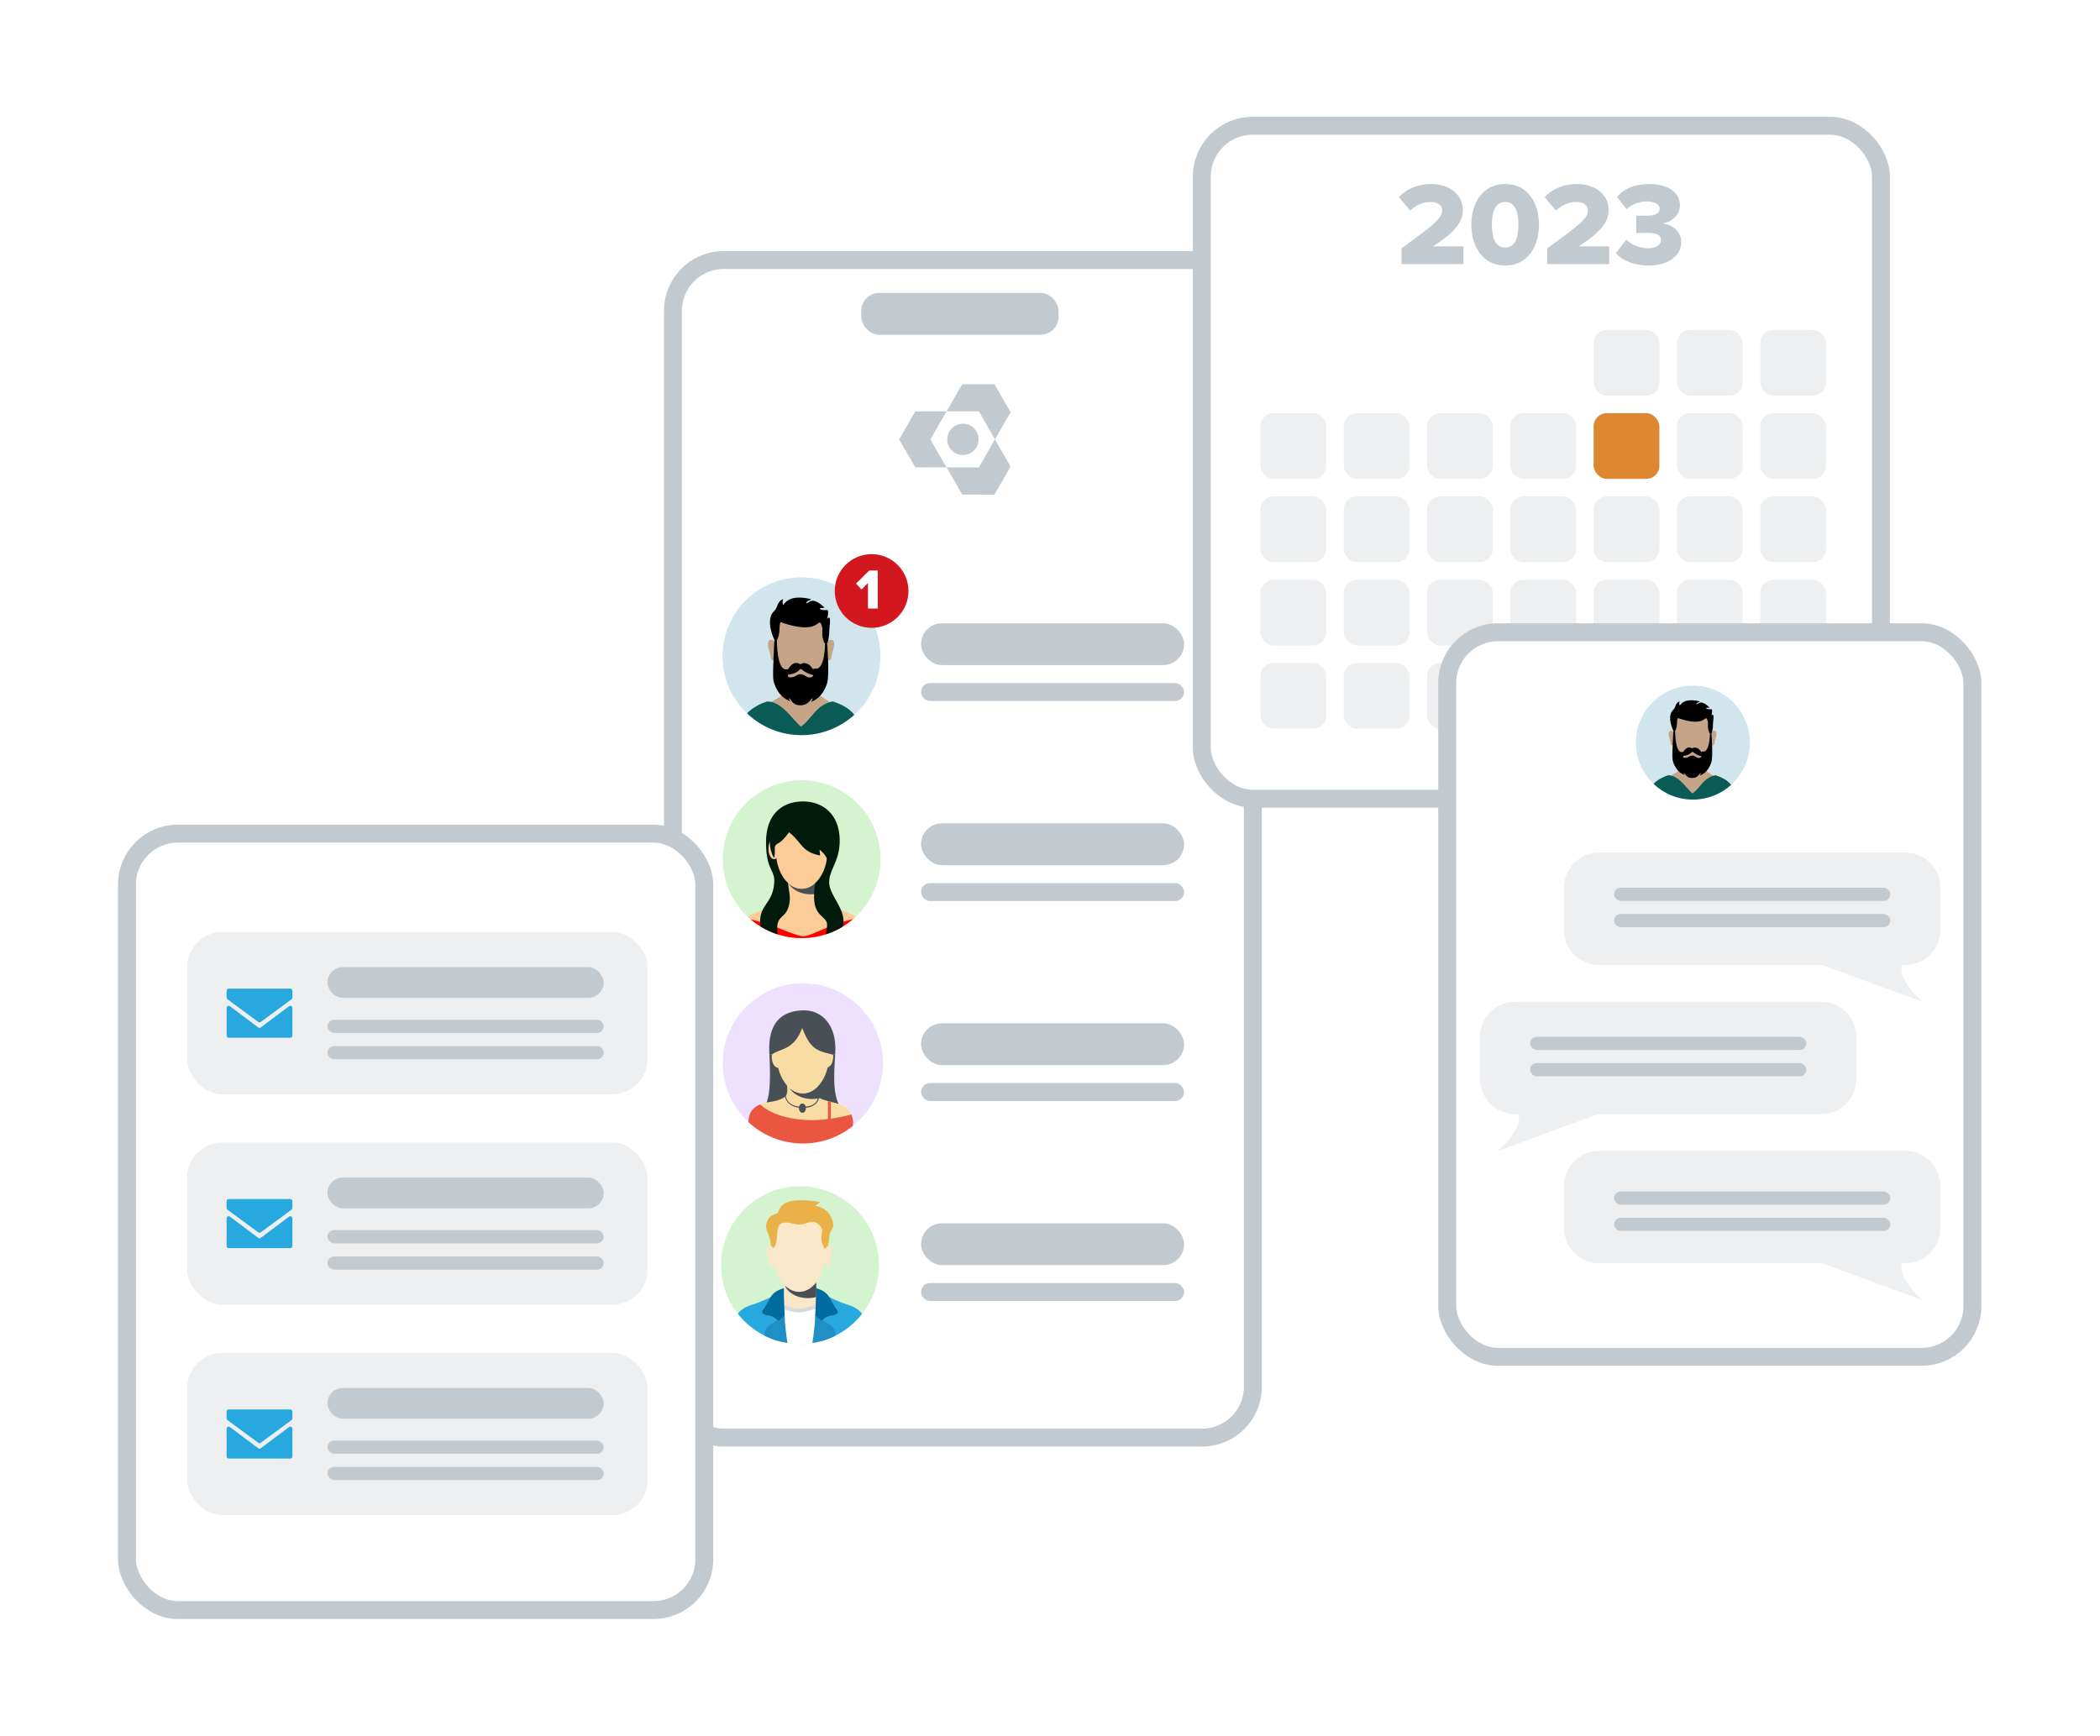 <svg width="479" height="396" viewBox="0 0 479 396" fill="none" xmlns="http://www.w3.org/2000/svg">
<g filter="url(#filter0_d_495_5798)">
<rect x="152.447" y="58.276" width="134.37" height="270.74" rx="13.637" fill="white"/>
</g>
<rect x="153.493" y="59.321" width="132.277" height="268.644" rx="11.591" fill="white" stroke="#C2CAD0" stroke-width="4.091"/>
<rect x="196.448" y="66.822" width="45.001" height="9.546" rx="4.091" fill="#C2CAD0"/>
<rect x="210.085" y="187.827" width="60.002" height="9.546" rx="4.773" fill="#C2CAD0"/>
<rect x="210.085" y="201.464" width="60.002" height="4.091" rx="2.046" fill="#C2CAD0"/>
<rect x="210.085" y="142.189" width="60.002" height="9.546" rx="4.773" fill="#C2CAD0"/>
<rect x="210.085" y="155.826" width="60.002" height="4.091" rx="2.046" fill="#C2CAD0"/>
<circle cx="182.813" cy="149.707" r="17.998" fill="#D1E5ED"/>
<path d="M182.701 157.155C186.364 157.155 187.797 159.935 190.744 160.738C194.763 161.835 182.679 167.649 182.679 167.649C182.679 167.649 170.994 161.615 174.976 160.42C178.161 159.464 179.037 157.155 182.701 157.155Z" fill="#C5A488"/>
<path fill-rule="evenodd" clip-rule="evenodd" d="M194.87 163.07C191.679 165.951 187.451 167.705 182.813 167.705C178.001 167.705 173.63 165.816 170.401 162.74C171.742 161.302 173.629 160.471 174.976 160.022C177.44 160.022 179.392 162.227 180.943 163.979C181.598 164.719 182.181 165.378 182.701 165.756C183.505 165.238 184.186 164.431 184.903 163.579C186.172 162.072 187.555 160.429 189.948 160.022C191.809 160.622 193.653 161.478 194.87 163.07Z" fill="#0A5B56"/>
<ellipse cx="182.621" cy="147.121" rx="5.893" ry="8.68" fill="#C5A488"/>
<path d="M177.382 148.104C177.559 149.384 176.914 150.533 176.25 150.625C175.613 150.386 175.931 149.828 175.454 148.475C174.896 146.643 175.197 146.044 175.86 145.953C176.524 145.861 177.205 146.824 177.382 148.104Z" fill="#C5A488"/>
<path d="M188.038 148.104C187.861 149.384 188.506 150.533 189.17 150.625C189.807 150.386 189.489 149.828 189.966 148.475C190.524 146.643 190.223 146.044 189.559 145.953C188.896 145.861 188.215 146.824 188.038 148.104Z" fill="#C5A488"/>
<path d="M176.648 146.006H177.206C177.206 146.006 177.14 152.942 179.356 152.695C180.789 152.536 178.878 154.527 180.232 154.527C181.586 154.527 181.586 153.81 182.621 153.81C183.656 153.81 184.134 154.925 185.169 154.447C186.205 153.969 184.691 152.377 186.045 152.536C188.181 152.787 188.196 146.802 188.196 146.802H188.673C188.673 146.802 189.231 153.969 188.673 155.801C187.607 159.305 185.249 160.022 185.09 160.101C185.169 159.464 185.408 159.624 185.329 159.305C184.851 159.385 184.533 160.898 182.541 160.898C180.55 160.898 180.471 159.305 179.913 159.305C179.834 159.544 180.073 159.464 180.232 159.942C177.365 158.987 176.519 155.801 176.409 155.164C176.164 153.731 176.648 146.006 176.648 146.006Z" fill="black"/>
<path d="M178.48 154.049C179.993 152.775 180.312 151.103 181.825 151.262C182.136 151.295 182.309 151.489 182.621 151.501C182.933 151.512 183.007 151.169 183.497 151.262C185.249 151.593 184.692 152.218 186.921 154.288C183.656 153.89 183.019 152.616 182.621 152.616C182.223 152.616 182.223 153.89 178.48 154.049Z" fill="black"/>
<path d="M178.639 136.689C178.4 137.405 178.529 137.525 178.639 138.043C179.435 136.848 180.949 135.733 185.01 136.689C184.628 137.117 184.054 136.928 183.895 137.644C184.532 137.644 185.169 135.813 188.036 138.6C187.696 138.818 187.001 138.52 187.001 138.919C187.558 139.317 188.753 139.157 188.753 139.157C189.093 139.641 188.673 141.228 188.673 141.228C188.673 141.228 188.912 140.83 189.151 140.909C189.549 141.228 189.151 143.189 189.151 143.936C189.151 145.847 188.673 146.802 188.673 146.802C188.673 146.802 188.127 146.825 188.116 146.802C187.001 144.573 188.036 143.617 187.24 142.263C186.512 141.026 186.762 144.971 178.082 141.945C177.524 142.741 178.161 144.334 177.206 146.006C176.887 146.006 176.648 146.006 176.648 146.006C176.648 146.006 174.343 141.392 176.648 139.317C177.445 138.6 177.206 137.167 178.639 136.689Z" fill="black"/>
<rect x="210.085" y="233.449" width="60.002" height="9.546" rx="4.773" fill="#C2CAD0"/>
<rect x="210.085" y="247.085" width="60.002" height="4.091" rx="2.046" fill="#C2CAD0"/>
<circle cx="183.132" cy="242.587" r="18.274" fill="#EEE1FF"/>
<path fill-rule="evenodd" clip-rule="evenodd" d="M175.5 240.612C175.849 247.423 175.467 250.364 174.62 252.129C176.622 252.324 179.48 250.498 179.48 250.498C179.48 250.498 180.107 248.484 179.569 247.505C179.382 247.164 179.287 246.936 179.151 246.613C178.949 246.13 178.658 245.435 177.837 243.83C177.682 243.527 177.524 243.425 177.357 243.318C177.004 243.09 176.612 242.837 176.129 240.612H175.5ZM190.011 240.612C189.897 242.567 189.555 242.755 189.198 242.951C188.993 243.063 188.783 243.178 188.608 243.628C188.109 244.914 187.135 246.491 186.263 247.737C185.392 248.984 186.368 250.498 186.368 250.498C186.368 250.498 189.07 252.169 191.404 252.129C190.084 249.467 190.141 246.003 190.493 240.612H190.011Z" fill="#495055"/>
<path d="M179.002 250.235C179.967 249.584 179.453 247.305 179.453 247.305L186.425 247.305C186.425 247.305 186.288 249.861 186.635 250.235C187.613 251.288 191.158 251.357 192.901 252.624C193.653 253.171 194.274 254.162 194.469 255.154C192.035 258.339 188.031 259.733 182.924 259.702C177.886 259.671 175.058 259.777 171.888 256.201C171.888 253.789 171.557 253.119 172.423 252.497C174.611 250.925 176.598 251.858 179.002 250.235Z" fill="#F8DCA4"/>
<path fill-rule="evenodd" clip-rule="evenodd" d="M186.99 250.51C187.047 249.744 187.078 248.948 187.078 248.133C187.078 247.837 187.074 247.544 187.066 247.254C186.014 248.607 184.638 249.426 183.132 249.426C182.01 249.426 180.959 248.971 180.062 248.179C180.944 249.676 182.928 250.72 185.233 250.72C185.846 250.72 186.437 250.646 186.99 250.51Z" fill="#495055"/>
<path fill-rule="evenodd" clip-rule="evenodd" d="M188.784 243.512C187.97 246.955 185.747 249.426 183.132 249.426C180.543 249.426 178.338 247.004 177.504 243.615C176.69 243.594 176.033 242.486 176.033 241.124C176.033 239.88 176.58 238.849 177.295 238.662C177.898 234.733 180.282 231.799 183.132 231.799C186.001 231.799 188.399 234.774 188.98 238.744C189.587 239.057 190.028 239.988 190.028 241.089C190.028 242.306 189.49 243.316 188.784 243.512Z" fill="#F9DCA4"/>
<path fill-rule="evenodd" clip-rule="evenodd" d="M190.008 240.613C189.705 240.531 189.416 240.457 189.139 240.386C186.367 239.676 184.814 239.278 182.965 234.517C181.653 238.2 179.602 238.993 177.914 239.645C177.207 239.918 176.564 240.166 176.065 240.592C176.067 240.599 176.068 240.606 176.069 240.613H175.501C175.494 240.495 175.487 240.375 175.481 240.251C175.1 233.183 178.423 230.689 182.965 230.495C187.643 230.295 190.926 234.085 190.516 240.251C190.508 240.374 190.5 240.495 190.491 240.613H190.008Z" fill="#495055"/>
<path fill-rule="evenodd" clip-rule="evenodd" d="M194.529 256.872C191.404 259.368 187.442 260.861 183.132 260.861C178.334 260.861 173.969 259.012 170.708 255.989C170.743 253.333 172.198 252.525 173.391 251.942C175.774 254.235 180.335 255.543 185.34 255.543C189.461 255.543 194.176 254.263 194.176 254.263C194.176 254.263 194.786 255.403 194.529 256.872Z" fill="#EB5640"/>
<path d="M188.844 251.187L189.502 251.354V255.423H188.844V251.187Z" fill="#EB5640"/>
<path d="M186.64 250.342L186.726 250.479C186.724 250.494 186.721 250.516 186.715 250.543C186.703 250.603 186.683 250.689 186.647 250.793C186.575 251 186.444 251.278 186.205 251.556C185.729 252.11 184.815 252.677 183.059 252.677C181.305 252.677 180.32 252.047 179.772 251.426C179.497 251.114 179.331 250.802 179.233 250.569C179.184 250.452 179.152 250.355 179.133 250.288C179.126 250.263 179.121 250.242 179.117 250.226L179.192 250.151C179.202 250.216 179.218 250.297 179.243 250.389C179.308 250.632 179.436 250.957 179.685 251.281C180.185 251.934 181.163 252.571 183.059 252.571C184.953 252.571 185.859 251.959 186.286 251.326C186.498 251.012 186.588 250.698 186.625 250.462C186.632 250.42 186.637 250.38 186.64 250.342Z" stroke="#495055" stroke-width="0.162"/>
<ellipse cx="183.031" cy="252.802" rx="0.792" ry="1.06" fill="#495055"/>
<rect x="210.085" y="279.07" width="60.002" height="9.546" rx="4.773" fill="#C2CAD0"/>
<rect x="210.085" y="292.707" width="60.002" height="4.091" rx="2.046" fill="#C2CAD0"/>
<circle cx="182.476" cy="288.618" r="18" fill="#D3F4CE"/>
<path d="M179.076 291.734C179.625 288.759 185.23 288.966 185.881 291.918C186.477 294.618 186.112 299.215 186.112 299.215H178.879C178.879 299.215 178.356 295.64 179.076 291.734Z" fill="#FAE7C9"/>
<path d="M188.177 286.032C188.177 290.827 185.538 294.713 182.283 294.713C179.028 294.713 176.389 290.827 176.389 286.032C176.389 281.237 176.1 277.351 182.283 277.351C188.467 277.351 188.177 281.237 188.177 286.032Z" fill="#FAE7C9"/>
<path d="M174.868 278.935C175.362 277.314 176.282 277.231 177.173 276.825C178.157 276.376 176.938 272.681 186.856 274.168C187.271 274.23 186.438 274.786 185.9 275.028C188.305 275.491 189.465 276.941 189.923 278.612C190.382 280.282 189.631 280.354 189.337 281.257C188.977 282.361 189.122 284.748 188.317 285.168C185.995 281.629 188.946 280.797 186.438 279.118C184.945 278.117 183.724 279.486 181.993 279.352C180.635 279.247 180.11 278.741 178.762 278.935C176.056 279.325 178.425 283.985 175.761 285.168C176.146 281.654 174.257 280.937 174.868 278.935Z" fill="#EAB148"/>
<path d="M177.044 286.378C177.221 287.658 176.575 288.808 175.912 288.899C175.275 288.66 175.593 288.103 175.115 286.749C174.558 284.917 174.858 284.318 175.522 284.227C176.186 284.135 176.867 285.098 177.044 286.378Z" fill="#FAE7C9"/>
<path d="M187.701 286.378C187.525 287.658 188.17 288.808 188.833 288.899C189.471 288.66 189.152 288.103 189.63 286.749C190.187 284.917 189.887 284.318 189.223 284.227C188.559 284.135 187.878 285.098 187.701 286.378Z" fill="#FAE7C9"/>
<path fill-rule="evenodd" clip-rule="evenodd" d="M180.706 310.548C181.544 310.871 182.618 310.881 183.528 310.594C183.179 310.61 182.828 310.618 182.476 310.618C181.88 310.618 181.29 310.595 180.706 310.548ZM178.772 306.237C178.224 302.534 177.898 297.55 177.898 297.55C177.898 297.55 180.531 298.565 182.192 298.595C183.94 298.625 186.542 297.371 186.542 297.371C186.542 297.371 186.324 302.681 185.855 306.302C184.76 306.51 183.631 306.618 182.476 306.618C181.206 306.618 179.967 306.487 178.772 306.237Z" fill="white"/>
<path d="M177.898 297.431C177.898 297.431 180.531 298.524 182.192 298.533C183.94 298.544 186.542 297.371 186.542 297.371V298.358C186.542 298.358 183.942 299.385 182.192 299.393C180.364 299.402 177.898 298.358 177.898 298.358L177.898 297.431Z" fill="#D9D9D9"/>
<path fill-rule="evenodd" clip-rule="evenodd" d="M196.627 299.743C196.176 299.027 195.213 298.245 193.514 297.697C188.845 296.192 186.816 294.468 186.816 294.468L187.394 305.938C191.095 304.889 194.31 302.686 196.627 299.743Z" fill="#27A9E0"/>
<path fill-rule="evenodd" clip-rule="evenodd" d="M177.529 305.93L178.106 294.468C178.106 294.468 176.078 296.192 171.409 297.697C169.725 298.24 168.764 299.013 168.308 299.723C170.62 302.669 173.832 304.876 177.529 305.93Z" fill="#27A9E0"/>
<path fill-rule="evenodd" clip-rule="evenodd" d="M179.619 306.393C179.314 304.354 178.979 301.707 178.979 299.92C178.316 300.611 177.52 301.076 176.777 301.511C175.67 302.158 174.678 302.737 174.412 303.894C174.353 304.149 174.383 304.425 174.476 304.747C176.071 305.54 177.8 306.103 179.619 306.393Z" fill="#1F8FC5"/>
<path fill-rule="evenodd" clip-rule="evenodd" d="M190.442 304.764C190.539 304.434 190.571 304.154 190.512 303.894C190.245 302.737 189.253 302.158 188.146 301.511C187.403 301.076 186.607 300.611 185.944 299.92C185.944 301.708 185.608 304.358 185.303 306.397C187.121 306.111 188.848 305.552 190.442 304.764Z" fill="#1F8FC5"/>
<path d="M186.139 293.872C189.564 294.896 189.043 296.456 190.931 298.864C191.139 299.128 191.134 299.52 190.86 299.713C189.74 300.502 189.169 299.598 187.435 301.282C186.877 301.017 185.952 300.083 185.952 300.083C185.952 300.083 186.139 296.847 186.139 293.872Z" fill="#006B9E"/>
<path d="M178.791 293.872C175.367 294.896 175.888 296.456 173.999 298.864C173.792 299.128 173.796 299.52 174.071 299.713C175.191 300.502 175.762 299.598 177.496 301.282C178.053 301.017 178.979 300.083 178.979 300.083C178.979 300.083 178.791 296.847 178.791 293.872Z" fill="#006B9E"/>
<path fill-rule="evenodd" clip-rule="evenodd" d="M186.112 295.902C186.166 295.173 186.194 294.416 186.194 293.639C186.194 293.272 186.188 292.909 186.176 292.552C185.137 293.897 183.775 294.713 182.284 294.713C181.07 294.713 179.942 294.173 179.004 293.246C179.706 294.929 181.786 296.15 184.241 296.15C184.898 296.15 185.528 296.063 186.112 295.902Z" fill="#495055"/>
<circle cx="182.858" cy="196.009" r="18" fill="#D3F4CE"/>
<ellipse cx="182.822" cy="204.156" rx="4.021" ry="5.455" fill="#FBCC98"/>
<path fill-rule="evenodd" clip-rule="evenodd" d="M186.277 203.896C186.333 203.116 186.363 202.304 186.363 201.471C186.363 201.33 186.362 201.188 186.36 201.048C185.381 202.115 184.17 202.746 182.858 202.746C181.754 202.746 180.72 202.298 179.836 201.519C180.706 202.993 182.659 204.02 184.929 204.02C185.394 204.02 185.845 203.977 186.277 203.896Z" fill="#495055"/>
<path fill-rule="evenodd" clip-rule="evenodd" d="M195.181 209.13C191.96 212.156 187.626 214.009 182.858 214.009C178.098 214.009 173.769 212.161 170.55 209.143C172.658 207.774 176.321 206.585 182.682 206.524C189.253 206.461 193.02 207.695 195.181 209.13Z" fill="#FBCC98"/>
<path fill-rule="evenodd" clip-rule="evenodd" d="M194.594 209.657C191.443 212.369 187.342 214.009 182.858 214.009C178.409 214.009 174.336 212.394 171.194 209.719C174.558 210.563 177.209 211.589 179.233 212.373C181.056 213.078 182.37 213.587 183.235 213.587C184.073 213.587 185.117 213.132 186.621 212.477C188.449 211.68 190.955 210.588 194.594 209.657Z" fill="#FF0000"/>
<path fill-rule="evenodd" clip-rule="evenodd" d="M177.403 213.167C177.257 212.347 177.211 211.526 177.357 210.814C177.549 209.879 177.995 209.46 178.481 209.004C179.092 208.431 179.766 207.799 180.07 206.008C180.256 204.914 180.125 204.112 179.98 203.227C179.896 202.715 179.807 202.175 179.773 201.535C179.609 198.488 179.524 193.724 179.524 193.724L186.135 200.238C186.135 200.238 185.489 203.385 185.744 205.679C185.968 207.689 186.891 208.54 187.638 209.229C188.193 209.741 188.651 210.163 188.651 210.905C188.651 211.587 188.542 212.366 188.382 213.145C189.73 212.711 191.009 212.122 192.198 211.399C192.232 211.289 192.262 211.178 192.288 211.067C192.749 209.082 191.676 207.16 190.659 205.338C189.919 204.013 189.208 202.741 189.14 201.535C189.06 200.12 189.553 198.992 190.112 197.713C190.801 196.136 191.59 194.33 191.531 191.469C191.412 185.757 187.693 182.74 182.937 182.837C178.097 182.935 174.728 186.031 174.728 192.124C174.728 195.928 175.424 197.394 175.97 198.546C176.368 199.386 176.687 200.058 176.598 201.349C176.43 203.794 175.61 205 174.838 206.135C174.077 207.254 173.362 208.305 173.362 210.405C173.362 210.732 173.411 211.06 173.499 211.387C174.713 212.128 176.022 212.728 177.403 213.167Z" fill="#001A0B"/>
<ellipse cx="182.858" cy="194.064" rx="5.894" ry="8.681" fill="#FBCC98"/>
<ellipse cx="176.558" cy="193.633" rx="1.282" ry="2.376" fill="#FBCC98"/>
<path d="M175.836 190.925C176.612 188.993 179.874 184.633 179.874 184.633L186.375 184.896L189.995 189.413C189.995 189.413 191.841 193.823 189.152 198.234C188.467 196.986 189.556 196.073 186.955 193.823C186.917 194.345 187.075 194.637 187.043 195.159C182.773 194.368 182.896 192.101 179.979 189.869C177.818 192.787 177.449 192.154 176.956 192.787C176.464 193.419 176.956 193.525 176.605 195.704C176.166 195.405 175.153 192.626 175.836 190.925Z" fill="#001A0B"/>
<circle cx="198.81" cy="134.824" r="8.406" fill="#D3171F"/>
<path d="M200.212 138.824H197.976V133.013L196.52 134.482L195.246 133.143L198.275 130.153H200.212V138.824Z" fill="white"/>
<rect width="12.749" height="14.78" transform="matrix(0.866 0.501 -0.499 0.866 217.765 90.624)" fill="white"/>
<path d="M219.47 87.655L226.833 87.644L230.505 94.046L226.941 100.239L223.269 93.837L215.905 93.848L219.47 87.655Z" fill="#C2CAD0"/>
<path d="M230.503 106.437L226.837 112.839L219.475 112.821L215.905 106.623L223.268 106.641L226.934 100.239L230.503 106.437Z" fill="#C2CAD0"/>
<path d="M205.081 100.238L208.776 106.624L215.906 106.628L212.211 100.241L215.901 93.857L208.771 93.854L205.081 100.238Z" fill="#C2CAD0"/>
<ellipse cx="3.572" cy="3.575" rx="3.572" ry="3.575" transform="matrix(0.866 0.501 -0.499 0.866 218.329 95.35)" fill="#C2CAD0"/>
<g filter="url(#filter1_d_495_5798)">
<rect x="273.079" y="27.644" width="157" height="155.61" rx="13.637" fill="white"/>
</g>
<rect x="274.127" y="28.689" width="154.909" height="153.518" rx="11.591" fill="white" stroke="#C2CAD0" stroke-width="4.091"/>
<rect x="287.498" y="132.252" width="15" height="15" rx="3" fill="#EDEFF0"/>
<rect x="306.498" y="132.252" width="15" height="15" rx="3" fill="#EDEFF0"/>
<rect x="325.498" y="132.252" width="15" height="15" rx="3" fill="#EDEFF0"/>
<rect x="344.498" y="132.252" width="15" height="15" rx="3" fill="#EDEFF0"/>
<rect x="363.498" y="132.252" width="15" height="15" rx="3" fill="#EDEFF0"/>
<rect x="382.498" y="132.252" width="15" height="15" rx="3" fill="#EDEFF0"/>
<rect x="401.498" y="132.252" width="15" height="15" rx="3" fill="#EDEFF0"/>
<rect x="287.498" y="151.252" width="15" height="15" rx="3" fill="#EDEFF0"/>
<rect x="306.498" y="151.252" width="15" height="15" rx="3" fill="#EDEFF0"/>
<rect x="325.498" y="151.252" width="15" height="15" rx="3" fill="#EDEFF0"/>
<rect x="344.498" y="151.252" width="15" height="15" rx="3" fill="#EDEFF0"/>
<rect x="363.498" y="151.252" width="15" height="15" rx="3" fill="#EDEFF0"/>
<rect x="382.498" y="151.252" width="15" height="15" rx="3" fill="#EDEFF0"/>
<rect x="401.498" y="151.252" width="15" height="15" rx="3" fill="#EDEFF0"/>
<rect x="287.498" y="113.252" width="15" height="15" rx="3" fill="#EDEFF0"/>
<rect x="306.498" y="113.252" width="15" height="15" rx="3" fill="#EDEFF0"/>
<rect x="325.498" y="113.252" width="15" height="15" rx="3" fill="#EDEFF0"/>
<rect x="344.498" y="113.252" width="15" height="15" rx="3" fill="#EDEFF0"/>
<rect x="363.498" y="113.252" width="15" height="15" rx="3" fill="#EDEFF0"/>
<rect x="382.498" y="113.252" width="15" height="15" rx="3" fill="#EDEFF0"/>
<rect x="401.498" y="113.252" width="15" height="15" rx="3" fill="#EDEFF0"/>
<rect x="287.498" y="94.252" width="15" height="15" rx="3" fill="#EDEFF0"/>
<rect x="306.498" y="94.252" width="15" height="15" rx="3" fill="#EDEFF0"/>
<rect x="325.498" y="94.252" width="15" height="15" rx="3" fill="#EDEFF0"/>
<rect x="344.498" y="94.252" width="15" height="15" rx="3" fill="#EDEFF0"/>
<rect x="363.498" y="94.252" width="15" height="15" rx="3" fill="#DE8733"/>
<rect x="382.498" y="94.252" width="15" height="15" rx="3" fill="#EDEFF0"/>
<rect x="401.498" y="94.252" width="15" height="15" rx="3" fill="#EDEFF0"/>
<rect x="363.498" y="75.252" width="15" height="15" rx="3" fill="#EDEFF0"/>
<rect x="382.498" y="75.252" width="15" height="15" rx="3" fill="#EDEFF0"/>
<rect x="401.498" y="75.252" width="15" height="15" rx="3" fill="#EDEFF0"/>
<path d="M333.807 60.252H319.686V56.634C327.489 50.991 328.947 49.749 328.947 47.967C328.947 46.725 327.786 46.077 326.382 46.077C324.465 46.077 322.953 46.833 321.657 48.048L319.092 44.97C321.009 42.864 323.871 41.973 326.382 41.973C330.621 41.973 333.672 44.349 333.672 47.967C333.672 50.721 331.701 53.07 326.868 56.202H333.807V60.252ZM335.6 51.261C335.6 46.509 338.057 41.973 343.322 41.973C348.587 41.973 351.044 46.509 351.044 51.261C351.044 56.013 348.587 60.576 343.322 60.576C338.057 60.576 335.6 56.013 335.6 51.261ZM346.346 51.261C346.346 48.075 345.482 46.077 343.322 46.077C341.162 46.077 340.298 48.075 340.298 51.261C340.298 54.447 341.162 56.472 343.322 56.472C345.482 56.472 346.346 54.447 346.346 51.261ZM367.056 60.252H352.935V56.634C360.738 50.991 362.196 49.749 362.196 47.967C362.196 46.725 361.035 46.077 359.631 46.077C357.714 46.077 356.202 46.833 354.906 48.048L352.341 44.97C354.258 42.864 357.12 41.973 359.631 41.973C363.87 41.973 366.921 44.349 366.921 47.967C366.921 50.721 364.95 53.07 360.117 56.202H367.056V60.252ZM368.579 57.741L370.928 54.69C372.224 55.959 374.276 56.634 375.842 56.634C377.84 56.634 378.866 55.824 378.866 54.771C378.866 53.718 378.11 53.124 375.653 53.124C374.87 53.124 373.493 53.151 373.223 53.178V49.182C373.574 49.209 374.978 49.209 375.653 49.209C377.516 49.209 378.569 48.669 378.569 47.67C378.569 46.536 377.273 45.942 375.545 45.942C373.898 45.942 372.278 46.617 371.009 47.724L368.822 44.889C370.334 43.188 372.71 41.973 376.031 41.973C380.621 41.973 383.186 43.944 383.186 46.914C383.186 49.02 381.377 50.613 379.244 50.964C381.161 51.153 383.483 52.638 383.483 55.23C383.483 58.389 380.513 60.576 376.031 60.576C372.575 60.576 369.983 59.361 368.579 57.741Z" fill="#C2CAD0"/>
<g filter="url(#filter2_d_495_5798)">
<rect x="27.919" y="189.134" width="133.77" height="179.22" rx="13.637" fill="white"/>
</g>
<rect x="28.965" y="190.181" width="131.678" height="177.129" rx="11.591" fill="white" stroke="#C2CAD0" stroke-width="4.091"/>
<rect x="42.69" y="212.644" width="105" height="37" rx="8" fill="#EDEFF0"/>
<path d="M51.69 226.014C51.69 225.755 51.9 225.545 52.159 225.545H66.221C66.48 225.545 66.689 225.755 66.689 226.014V227.587C66.689 227.736 66.619 227.876 66.499 227.965L59.468 233.144C59.303 233.266 59.077 233.266 58.912 233.144L51.881 227.965C51.761 227.876 51.69 227.736 51.69 227.587V226.014Z" fill="#27A9E0"/>
<path d="M66.689 236.273C66.689 236.532 66.48 236.742 66.221 236.742L52.159 236.742C51.9 236.742 51.69 236.532 51.69 236.273L51.69 229.924C51.69 229.538 52.131 229.317 52.44 229.549L58.909 234.4C59.075 234.525 59.304 234.525 59.471 234.4L65.939 229.549C66.249 229.317 66.689 229.538 66.689 229.924L66.689 236.273Z" fill="#27A9E0"/>
<rect x="74.689" y="220.644" width="63" height="7" rx="3.5" fill="#C2CAD0"/>
<rect x="74.689" y="232.644" width="63" height="3" rx="1.5" fill="#C2CAD0"/>
<rect x="74.689" y="238.644" width="63" height="3" rx="1.5" fill="#C2CAD0"/>
<rect x="42.69" y="260.644" width="105" height="37" rx="8" fill="#EDEFF0"/>
<path d="M51.69 274.014C51.69 273.755 51.9 273.545 52.159 273.545H66.221C66.48 273.545 66.689 273.755 66.689 274.014V275.587C66.689 275.736 66.619 275.876 66.499 275.965L59.468 281.144C59.303 281.266 59.077 281.266 58.912 281.144L51.881 275.965C51.761 275.876 51.69 275.736 51.69 275.587V274.014Z" fill="#27A9E0"/>
<path d="M66.689 284.273C66.689 284.532 66.48 284.742 66.221 284.742L52.159 284.742C51.9 284.742 51.69 284.532 51.69 284.273L51.69 277.924C51.69 277.538 52.131 277.317 52.44 277.549L58.909 282.4C59.075 282.525 59.304 282.525 59.471 282.4L65.939 277.549C66.249 277.317 66.689 277.538 66.689 277.924L66.689 284.273Z" fill="#27A9E0"/>
<rect x="74.689" y="268.644" width="63" height="7" rx="3.5" fill="#C2CAD0"/>
<rect x="74.689" y="280.644" width="63" height="3" rx="1.5" fill="#C2CAD0"/>
<rect x="74.689" y="286.644" width="63" height="3" rx="1.5" fill="#C2CAD0"/>
<rect x="42.69" y="308.644" width="105" height="37" rx="8" fill="#EDEFF0"/>
<path d="M51.69 322.014C51.69 321.755 51.9 321.545 52.159 321.545H66.221C66.48 321.545 66.689 321.755 66.689 322.014V323.587C66.689 323.736 66.619 323.876 66.499 323.965L59.468 329.144C59.303 329.266 59.077 329.266 58.912 329.144L51.881 323.965C51.761 323.876 51.69 323.736 51.69 323.587V322.014Z" fill="#27A9E0"/>
<path d="M66.689 332.273C66.689 332.532 66.48 332.742 66.221 332.742L52.159 332.742C51.9 332.742 51.69 332.532 51.69 332.273L51.69 325.924C51.69 325.538 52.131 325.317 52.44 325.549L58.909 330.4C59.075 330.525 59.304 330.525 59.471 330.4L65.939 325.549C66.249 325.317 66.689 325.538 66.689 325.924L66.689 332.273Z" fill="#27A9E0"/>
<rect x="74.689" y="316.644" width="63" height="7" rx="3.5" fill="#C2CAD0"/>
<rect x="74.689" y="328.644" width="63" height="3" rx="1.5" fill="#C2CAD0"/>
<rect x="74.689" y="334.644" width="63" height="3" rx="1.5" fill="#C2CAD0"/>
<g filter="url(#filter3_d_495_5798)">
<rect x="328.969" y="143.123" width="122.06" height="167.527" rx="13.637" fill="white"/>
</g>
<rect x="330.102" y="144.235" width="119.792" height="165.306" rx="11.591" fill="white" stroke="#C2CAD0" stroke-width="4.091"/>
<circle cx="386.141" cy="169.409" r="13" fill="#D1E5ED"/>
<path d="M386.059 174.789C388.705 174.789 389.741 176.797 391.869 177.377C394.772 178.169 386.044 182.369 386.044 182.369C386.044 182.369 377.603 178.01 380.48 177.147C382.78 176.457 383.413 174.789 386.059 174.789Z" fill="#C5A488"/>
<path fill-rule="evenodd" clip-rule="evenodd" d="M394.849 179.061C392.544 181.142 389.49 182.409 386.14 182.409C382.665 182.409 379.507 181.045 377.175 178.822C378.144 177.784 379.506 177.184 380.479 176.859C382.259 176.859 383.669 178.452 384.79 179.718C385.262 180.252 385.683 180.728 386.059 181.001C386.64 180.627 387.132 180.044 387.65 179.429C388.566 178.34 389.566 177.153 391.294 176.859C392.638 177.293 393.97 177.911 394.849 179.061Z" fill="#0A5B56"/>
<ellipse cx="386.002" cy="167.541" rx="4.257" ry="6.27" fill="#C5A488"/>
<path d="M382.218 168.251C382.345 169.175 381.879 170.006 381.4 170.072C380.94 169.899 381.17 169.496 380.825 168.519C380.422 167.196 380.639 166.763 381.119 166.697C381.598 166.631 382.09 167.327 382.218 168.251Z" fill="#C5A488"/>
<path d="M389.914 168.251C389.787 169.175 390.253 170.006 390.732 170.072C391.192 169.899 390.962 169.496 391.307 168.519C391.71 167.196 391.493 166.763 391.013 166.697C390.534 166.631 390.042 167.327 389.914 168.251Z" fill="#C5A488"/>
<path d="M381.688 166.735H382.09C382.09 166.735 382.043 171.745 383.643 171.567C384.679 171.452 383.298 172.89 384.276 172.89C385.254 172.89 385.254 172.373 386.002 172.373C386.75 172.373 387.095 173.178 387.842 172.833C388.59 172.488 387.497 171.337 388.475 171.452C390.018 171.634 390.028 167.311 390.028 167.311H390.373C390.373 167.311 390.776 172.488 390.373 173.811C389.603 176.342 387.9 176.859 387.785 176.917C387.842 176.457 388.015 176.572 387.958 176.342C387.612 176.399 387.383 177.492 385.944 177.492C384.506 177.492 384.449 176.342 384.046 176.342C383.989 176.514 384.161 176.457 384.276 176.802C382.205 176.111 381.594 173.811 381.515 173.35C381.338 172.315 381.688 166.735 381.688 166.735Z" fill="black"/>
<path d="M383.011 172.545C384.104 171.625 384.334 170.417 385.427 170.532C385.651 170.556 385.776 170.696 386.002 170.705C386.227 170.713 386.281 170.465 386.635 170.532C387.9 170.771 387.497 171.222 389.108 172.718C386.75 172.43 386.29 171.51 386.002 171.51C385.714 171.51 385.714 172.43 383.011 172.545Z" fill="black"/>
<path d="M383.125 160.006C382.953 160.523 383.046 160.61 383.125 160.983C383.701 160.121 384.794 159.315 387.727 160.006C387.451 160.315 387.037 160.178 386.922 160.696C387.382 160.696 387.842 159.373 389.913 161.386C389.667 161.544 389.165 161.329 389.165 161.616C389.568 161.904 390.431 161.789 390.431 161.789C390.676 162.138 390.373 163.284 390.373 163.284C390.373 163.284 390.546 162.997 390.718 163.054C391.006 163.284 390.718 164.701 390.718 165.24C390.718 166.621 390.373 167.311 390.373 167.311C390.373 167.311 389.979 167.327 389.971 167.311C389.165 165.7 389.913 165.01 389.338 164.032C388.812 163.138 388.993 165.988 382.723 163.802C382.32 164.377 382.78 165.528 382.09 166.736C381.86 166.736 381.687 166.736 381.687 166.736C381.687 166.736 380.022 163.403 381.687 161.904C382.263 161.386 382.09 160.351 383.125 160.006Z" fill="black"/>
<path fill-rule="evenodd" clip-rule="evenodd" d="M364.752 194.506C360.334 194.506 356.752 198.088 356.752 202.506V212.146C356.752 216.564 360.334 220.146 364.752 220.146H415.69L438.446 228.529C438.446 228.529 432.628 223.297 433.843 220.146H434.59C439.009 220.146 442.59 216.564 442.59 212.146V202.506C442.59 198.088 439.009 194.506 434.59 194.506H364.752Z" fill="#EDEFF0"/>
<rect x="368.171" y="202.518" width="63" height="3" rx="1.5" fill="#C2CAD0"/>
<rect x="368.171" y="208.518" width="63" height="3" rx="1.5" fill="#C2CAD0"/>
<path fill-rule="evenodd" clip-rule="evenodd" d="M415.428 228.529C419.847 228.529 423.428 232.111 423.428 236.529V246.169C423.428 250.587 419.846 254.169 415.428 254.169H364.49L341.734 262.552C341.734 262.552 347.552 257.32 346.337 254.169H345.59C341.172 254.169 337.59 250.587 337.59 246.169V236.529C337.59 232.111 341.172 228.529 345.59 228.529H415.428Z" fill="#EDEFF0"/>
<rect x="349.009" y="236.541" width="63" height="3" rx="1.5" fill="#C2CAD0"/>
<rect x="349.009" y="242.541" width="63" height="3" rx="1.5" fill="#C2CAD0"/>
<path fill-rule="evenodd" clip-rule="evenodd" d="M364.752 262.552C360.334 262.552 356.752 266.134 356.752 270.552V280.192C356.752 284.61 360.334 288.192 364.752 288.192H415.69L438.446 296.575C438.446 296.575 432.628 291.343 433.843 288.192H434.59C439.009 288.192 442.59 284.61 442.59 280.192V270.552C442.59 266.134 439.009 262.552 434.59 262.552H364.752Z" fill="#EDEFF0"/>
<rect x="368.171" y="271.824" width="63" height="3" rx="1.5" fill="#C2CAD0"/>
<rect x="368.171" y="277.824" width="63" height="3" rx="1.5" fill="#C2CAD0"/>
<defs>
<filter id="filter0_d_495_5798" x="125.174" y="31.002" width="188.917" height="325.287" filterUnits="userSpaceOnUse" color-interpolation-filters="sRGB">
<feFlood flood-opacity="0" result="BackgroundImageFix"/>
<feColorMatrix in="SourceAlpha" type="matrix" values="0 0 0 0 0 0 0 0 0 0 0 0 0 0 0 0 0 0 127 0" result="hardAlpha"/>
<feOffset/>
<feGaussianBlur stdDeviation="13.637"/>
<feComposite in2="hardAlpha" operator="out"/>
<feColorMatrix type="matrix" values="0 0 0 0 0 0 0 0 0 0 0 0 0 0 0 0 0 0 0.1 0"/>
<feBlend mode="normal" in2="BackgroundImageFix" result="effect1_dropShadow_495_5798"/>
<feBlend mode="normal" in="SourceGraphic" in2="effect1_dropShadow_495_5798" result="shape"/>
</filter>
<filter id="filter1_d_495_5798" x="245.806" y="0.37" width="211.547" height="210.157" filterUnits="userSpaceOnUse" color-interpolation-filters="sRGB">
<feFlood flood-opacity="0" result="BackgroundImageFix"/>
<feColorMatrix in="SourceAlpha" type="matrix" values="0 0 0 0 0 0 0 0 0 0 0 0 0 0 0 0 0 0 127 0" result="hardAlpha"/>
<feOffset/>
<feGaussianBlur stdDeviation="13.637"/>
<feComposite in2="hardAlpha" operator="out"/>
<feColorMatrix type="matrix" values="0 0 0 0 0 0 0 0 0 0 0 0 0 0 0 0 0 0 0.1 0"/>
<feBlend mode="normal" in2="BackgroundImageFix" result="effect1_dropShadow_495_5798"/>
<feBlend mode="normal" in="SourceGraphic" in2="effect1_dropShadow_495_5798" result="shape"/>
</filter>
<filter id="filter2_d_495_5798" x="0.645" y="161.86" width="188.317" height="233.767" filterUnits="userSpaceOnUse" color-interpolation-filters="sRGB">
<feFlood flood-opacity="0" result="BackgroundImageFix"/>
<feColorMatrix in="SourceAlpha" type="matrix" values="0 0 0 0 0 0 0 0 0 0 0 0 0 0 0 0 0 0 127 0" result="hardAlpha"/>
<feOffset/>
<feGaussianBlur stdDeviation="13.637"/>
<feComposite in2="hardAlpha" operator="out"/>
<feColorMatrix type="matrix" values="0 0 0 0 0 0 0 0 0 0 0 0 0 0 0 0 0 0 0.1 0"/>
<feBlend mode="normal" in2="BackgroundImageFix" result="effect1_dropShadow_495_5798"/>
<feBlend mode="normal" in="SourceGraphic" in2="effect1_dropShadow_495_5798" result="shape"/>
</filter>
<filter id="filter3_d_495_5798" x="301.696" y="115.849" width="176.607" height="222.074" filterUnits="userSpaceOnUse" color-interpolation-filters="sRGB">
<feFlood flood-opacity="0" result="BackgroundImageFix"/>
<feColorMatrix in="SourceAlpha" type="matrix" values="0 0 0 0 0 0 0 0 0 0 0 0 0 0 0 0 0 0 127 0" result="hardAlpha"/>
<feOffset/>
<feGaussianBlur stdDeviation="13.637"/>
<feComposite in2="hardAlpha" operator="out"/>
<feColorMatrix type="matrix" values="0 0 0 0 0 0 0 0 0 0 0 0 0 0 0 0 0 0 0.1 0"/>
<feBlend mode="normal" in2="BackgroundImageFix" result="effect1_dropShadow_495_5798"/>
<feBlend mode="normal" in="SourceGraphic" in2="effect1_dropShadow_495_5798" result="shape"/>
</filter>
</defs>
</svg>
